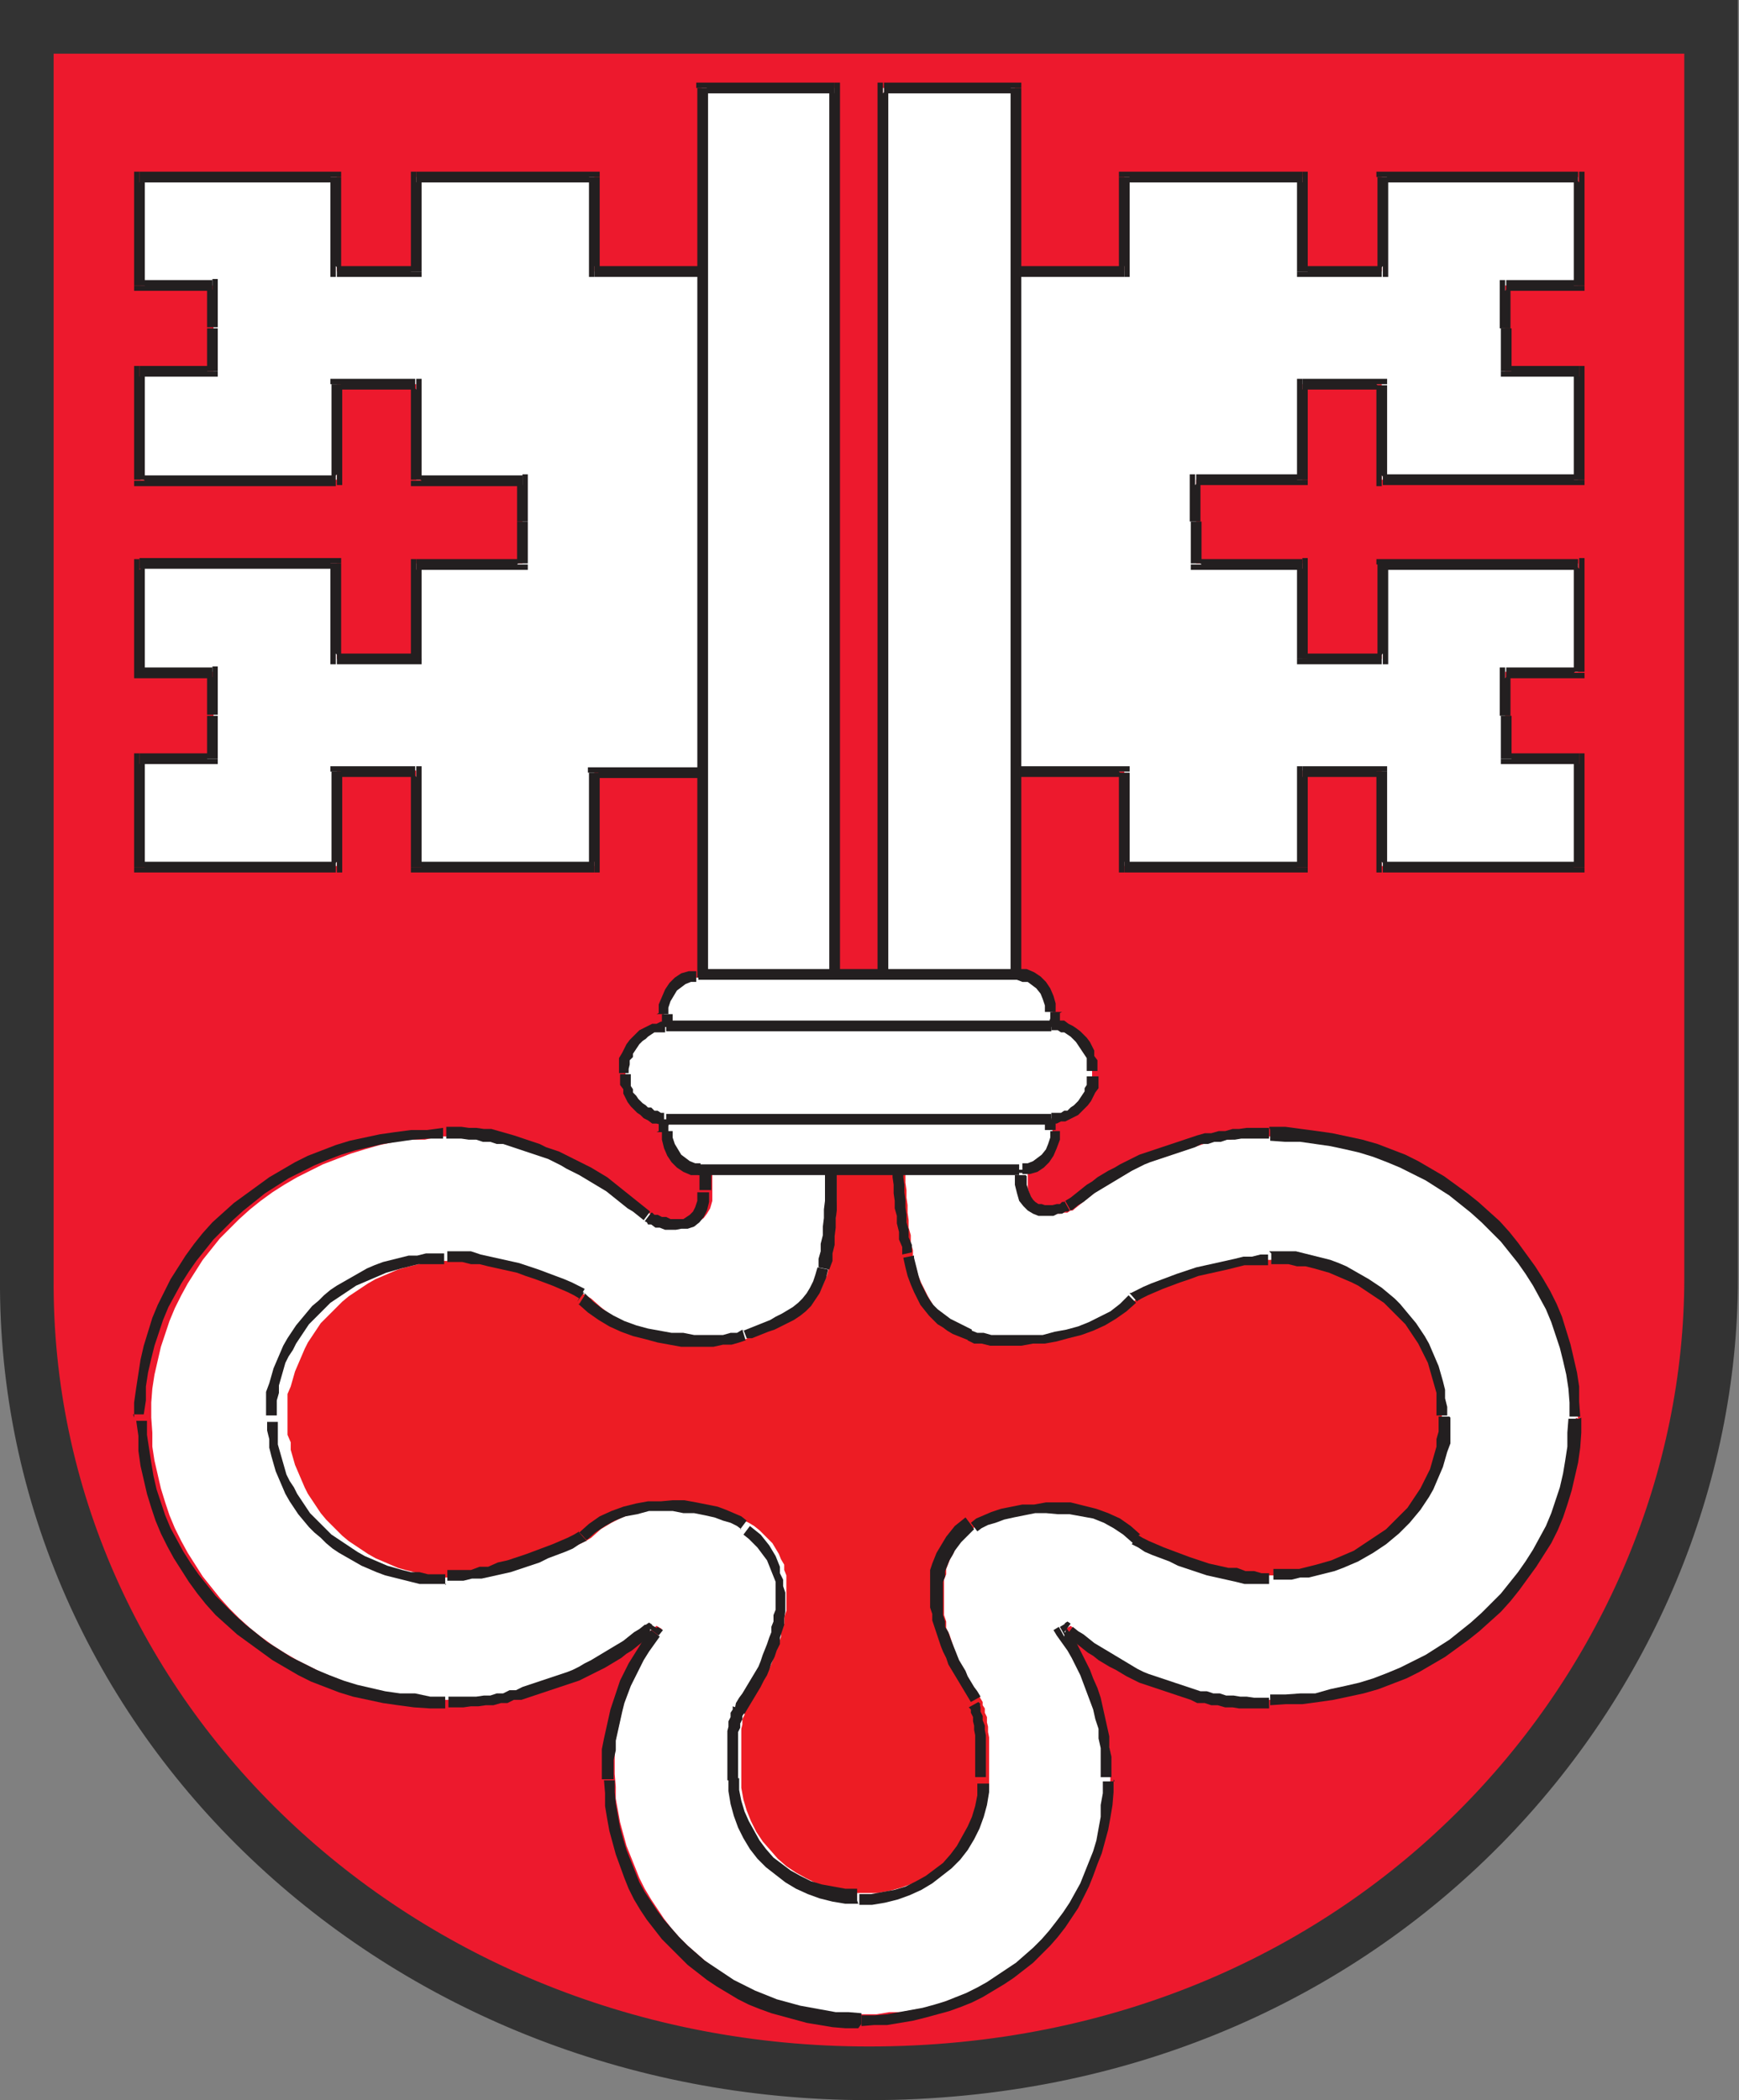 <?xml version="1.0" encoding="UTF-8"?>
<svg xmlns="http://www.w3.org/2000/svg" id="Ebene_2" viewBox="0 0 16.21 19.57">
  <rect x="0" y="0" width="16.21" height="19.57" fill="#808080" stroke="none"/>
  <g id="ebene1">
    <g id="nw">
      <path id="path30483" d="M15.93.22v12.03s-.04.38-.04.38l-.05.37-.07.36-.09.36-.1.35-.12.34-.14.34-.16.33-.17.32-.19.31-.2.3-.22.29-.23.28-.25.27-.26.26-.27.25-.28.23-.3.22-.31.21-.32.19-.33.18-.34.16-.35.15-.36.13-.36.12-.37.1-.38.08-.39.06-.39.05-.4.03h-.4s-.4,0-.4,0l-.4-.03-.39-.05-.39-.06-.38-.08-.37-.1-.36-.12-.36-.13-.35-.15-.34-.16-.33-.18-.32-.19-.31-.21-.3-.22-.28-.23-.27-.25-.26-.26-.25-.27-.23-.28-.22-.29-.2-.3-.19-.31-.17-.32-.16-.33-.14-.34-.12-.34-.11-.35-.09-.36-.07-.36-.05-.37-.03-.38v-.38S.25.24.25.24l15.68-.02h0Z" fill="#ed192d" fill-rule="evenodd" stroke-width="0"></path>
      <path id="path30485" d="M9.42,7.2V2.53h1.06v-.88h1.66v.88h.74v-.88h1.83v1.01h-.68v.4h0v.4h.68v1.01h-1.83v-.89h-.74v.89h-.99v.39h0v.39h.99v.89h.74v-.89h1.83v1.01h-.68v.4h0v.4h.68v1.01h-1.83v-.89h-.74v.89h-1.66v-.88h-1.06Z" fill="#fff" fill-rule="evenodd" stroke-width="0"></path>
      <path id="path30487" d="M10.48,7.14h.05v.05h-.1l.05.05h-1.06v-.1h1.06l.05.05-.05-.05h0Z" fill="#231f20" stroke-width="0"></path>
      <path id="path30489" d="M10.48,8.13h-.05v-.05l.05.05-.05-.05v-.88h.1v.88l-.05-.05v.1h0Z" fill="#231f20" stroke-width="0"></path>
      <path id="path30491" d="M12.19,8.08v.05h-.05l.05-.05-.05.05h-1.66v-.1h1.66l-.05.05h.1Z" fill="#231f20" stroke-width="0"></path>
      <path id="path30493" d="M12.09,7.19v-.05h.05v.1l.05-.05v.89h-.1v-.89l.05-.05-.05.05h0Z" fill="#231f20" stroke-width="0"></path>
      <path id="path30495" d="M12.88,7.14h.05v.05h-.1l.05.05h-.74v-.1h.74l.05.05-.05-.05h0Z" fill="#231f20" stroke-width="0"></path>
      <path id="path30497" d="M12.88,8.13h-.05v-.05l.05.05-.05-.05v-.89h.1v.89l-.05-.05v.1h0Z" fill="#231f20" stroke-width="0"></path>
      <path id="path30499" d="M14.77,8.08v.05h-.05l.05-.05-.05.05h-1.83v-.1h1.83l-.05.05h.1,0Z" fill="#231f20" stroke-width="0"></path>
      <path id="path30501" d="M14.72,7.02h.05v.05l-.05-.05.05.05v1.01h-.1v-1.01l.05.05v-.1h0Z" fill="#231f20" stroke-width="0"></path>
      <path id="path30503" d="M14.04,7.12h-.05v-.05h.1l-.05-.05h.68v.1h-.68l-.05-.05.05.05h0Z" fill="#231f20" stroke-width="0"></path>
      <path id="path30505" d="M14.09,6.67h0v.4h-.1v-.4h.1Z" fill="#231f20" stroke-width="0"></path>
      <path id="path30513" d="M13.98,6.27v-.05h.05v.1l.05-.05v.4h-.1v-.4l.05-.05-.05.05h0Z" fill="#231f20" stroke-width="0"></path>
      <path id="path30515" d="M14.77,6.27v.05h-.05l.05-.05-.05.05h-.68v-.1h.68l-.05.05h.1,0Z" fill="#231f20" stroke-width="0"></path>
      <path id="path30517" d="M14.72,5.2h.05v.05l-.05-.05.05.05v1.01h-.1v-1.01l.05.05v-.1h0Z" fill="#231f20" stroke-width="0"></path>
      <path id="path30519" d="M12.83,5.26v-.05h.05l-.05.05.05-.05h1.83v.1h-1.83l.05-.05h-.1Z" fill="#231f20" stroke-width="0"></path>
      <path id="path30521" d="M12.94,6.14v.05h-.05v-.1l-.05.05v-.89h.1v.89l-.05.05.05-.05h0Z" fill="#231f20" stroke-width="0"></path>
      <path id="path30523" d="M12.14,6.19h-.05v-.05h.1l-.05-.05h.74v.1h-.74l-.05-.05.05.05h0Z" fill="#231f20" stroke-width="0"></path>
      <path id="path30525" d="M12.14,5.2h.05v.05l-.05-.05.05.05v.89h-.1v-.89l.05.05v-.1h0Z" fill="#231f20" stroke-width="0"></path>
      <path id="path30527" d="M11.15,5.31h-.05v-.05h.1l-.05-.05h.99v.1h-.99l-.05-.05.05.05h0Z" fill="#231f20" stroke-width="0"></path>
      <path id="path30529" d="M11.2,4.86h0v.39h-.1v-.39h.1Z" fill="#231f20" stroke-width="0"></path>
      <path id="path30533" d="M11.09,4.47v-.05h.05v.1l.05-.05v.39h-.1v-.39l.05-.05-.05.05h0Z" fill="#231f20" stroke-width="0"></path>
      <path id="path30535" d="M12.19,4.47v.05h-.05l.05-.05-.05.05h-.99v-.1h.99l-.05.05h.1Z" fill="#231f20" stroke-width="0"></path>
      <path id="path30537" d="M12.09,3.58v-.05h.05v.1l.05-.05v.89h-.1v-.89l.05-.05-.05.05h0Z" fill="#231f20" stroke-width="0"></path>
      <path id="path30539" d="M12.88,3.53h.05v.05h-.1l.05.05h-.74v-.1h.74l.05.05-.05-.05h0Z" fill="#231f20" stroke-width="0"></path>
      <path id="path30541" d="M12.88,4.53h-.05v-.05l.05.05-.05-.05v-.89h.1v.89l-.05-.05v.1h0Z" fill="#231f20" stroke-width="0"></path>
      <path id="path30543" d="M14.77,4.47v.05h-.05l.05-.05-.05.05h-1.83v-.1h1.83l-.05.05h.1,0Z" fill="#231f20" stroke-width="0"></path>
      <path id="path30545" d="M14.72,3.41h.05v.05l-.05-.05.05.05v1.01h-.1v-1.01l.05.05v-.1h0Z" fill="#231f20" stroke-width="0"></path>
      <path id="path30547" d="M14.04,3.51h-.05v-.05h.1l-.05-.05h.68v.1h-.68l-.05-.05.05.05h0Z" fill="#231f20" stroke-width="0"></path>
      <path id="path30549" d="M14.09,3.06h0v.4h-.1v-.4h.1Z" fill="#231f20" stroke-width="0"></path>
      <path id="path30557" d="M13.98,2.66v-.05h.05v.1l.05-.05v.4h-.1v-.4l.05-.05-.05.05h0Z" fill="#231f20" stroke-width="0"></path>
      <path id="path30559" d="M14.77,2.66v.05h-.05l.05-.05-.05.05h-.68v-.1h.68l-.05.05h.1,0Z" fill="#231f20" stroke-width="0"></path>
      <path id="path30561" d="M14.72,1.6h.05v.05l-.05-.05.05.05v1.01h-.1v-1.01l.05.05v-.1h0Z" fill="#231f20" stroke-width="0"></path>
      <path id="path30563" d="M12.83,1.65v-.05h.05l-.05.05.05-.05h1.83v.1h-1.83l.05-.05h-.1Z" fill="#231f20" stroke-width="0"></path>
      <path id="path30565" d="M12.94,2.53v.05h-.05v-.1l-.05.05v-.88h.1v.88l-.05.05.05-.05h0Z" fill="#231f20" stroke-width="0"></path>
      <path id="path30567" d="M12.14,2.58h-.05v-.05h.1l-.05-.05h.74v.1h-.74l-.05-.05.05.05h0Z" fill="#231f20" stroke-width="0"></path>
      <path id="path30569" d="M12.14,1.6h.05v.05l-.05-.05.05.05v.88h-.1v-.88l.05.05v-.1h0Z" fill="#231f20" stroke-width="0"></path>
      <path id="path30571" d="M10.43,1.65v-.05h.05l-.05.05.05-.05h1.66v.1h-1.66l.05-.05h-.1Z" fill="#231f20" stroke-width="0"></path>
      <path id="path30573" d="M10.53,2.53v.05h-.05v-.1l-.05.05v-.88h.1v.88l-.05.05.05-.05h0Z" fill="#231f20" stroke-width="0"></path>
      <path id="path30575" d="M9.42,2.53v-.05h1.06v.1h-1.06v-.05h0Z" fill="#231f20" stroke-width="0"></path>
      <path id="path30577" d="M14.69,13.21h0v.14s-.02.13-.02.13l-.02.13-.02.13-.03.13-.04.13-.04.12-.05.12-.06.12-.06.11-.07.11-.07.11-.08.1-.08.1-.09.1-.09.09-.1.09-.1.08-.11.08-.11.07-.12.07-.12.06-.12.06-.13.05-.13.05-.13.04-.13.03-.14.03-.14.02h-.14s-.14.03-.14.03h-.15s-.07,0-.07,0h-.07s-.07,0-.07,0h-.07s-.07-.01-.07-.01h-.07s-.06-.02-.06-.02h-.07s-.06-.02-.06-.02h-.06s-.06-.03-.06-.03l-.06-.02-.06-.02-.06-.02-.06-.02-.06-.02-.06-.02-.06-.03-.06-.02-.06-.03-.06-.03-.05-.03-.05-.03-.05-.03-.05-.03-.05-.03-.05-.03-.05-.04-.05-.04-.05-.04-.05-.04-.05-.04-.05.03.05.07.05.07.04.08.04.08.04.08.03.08.03.08.03.08.03.09.02.09.02.09.02.09v.09s.02.09.02.09v.09s0,.1,0,.1v.12s-.01.11-.01.11l-.02.11-.02.11-.03.11-.03.11-.04.1-.04.1-.04.1-.05.1-.05.1-.06.09-.06.09-.07.09-.07.08-.08.08-.08.07-.08.07-.09.07-.09.06-.09.06-.1.05-.1.05-.1.04-.11.04-.11.04-.11.03-.11.02-.11.02h-.11s-.12.02-.12.02h-.12s-.12,0-.12,0h-.12s-.12-.02-.12-.02l-.11-.02-.11-.02-.11-.03-.11-.04-.11-.04-.1-.04-.1-.05-.1-.05-.09-.06-.09-.06-.09-.07-.08-.07-.08-.07-.08-.08-.07-.08-.07-.09-.06-.09-.06-.09-.06-.1-.05-.1-.04-.1-.04-.1-.04-.1-.03-.11-.03-.11-.02-.11-.02-.11v-.11s-.01-.12-.01-.12v-.1s0-.09,0-.09v-.09s.02-.09.02-.09l.02-.09.02-.09.02-.09.03-.09.03-.08.03-.08.04-.08.04-.08.04-.08.05-.08.05-.07.05-.07-.05-.03-.05.04-.05.04-.05.04-.05.04-.05.04-.05.03-.05.03-.05.03-.05.03-.05.03-.06.03-.05.03-.06.03-.06.02-.06.03-.06.02-.06.02-.06.02-.06.02-.06.02-.06.02-.06.02h-.06s-.06.02-.06.02h-.06s-.07.02-.07.02h-.06s-.07.01-.07.01h-.07s-.07.01-.07.01h-.07s-.07,0-.07,0h-.15s-.14-.01-.14-.01h-.14s-.14-.04-.14-.04l-.14-.03-.14-.03-.13-.04-.13-.05-.13-.05-.12-.06-.12-.06-.12-.07-.11-.07-.11-.08-.1-.08-.1-.09-.09-.09-.09-.1-.08-.1-.08-.1-.07-.11-.07-.11-.06-.11-.06-.12-.05-.12-.04-.12-.04-.13-.03-.13-.03-.13-.02-.13v-.13s-.01-.14-.01-.14h0v-.14s.01-.13.01-.13l.02-.13.03-.13.03-.13.04-.12.04-.12.05-.12.06-.12.06-.11.07-.11.07-.11.08-.1.08-.1.09-.09.09-.09.1-.09.1-.08.11-.08.11-.07.12-.07.12-.06.12-.06.13-.05.13-.05.13-.04.14-.04.14-.03.14-.02h.14s.14-.03.14-.03h.15s.07,0,.07,0h.07s.07.01.07.01h.07s.07.01.07.01h.07s.06.02.06.02h.07s.06.03.06.03l.06.02.06.02.06.02.06.02.06.02.06.02.06.02.06.03.06.03.06.03.06.03.05.03.05.03.05.03.05.03.05.04.05.04.05.04.05.04.05.04.05.04.05.04.05.04h0s.02,0,.02,0h.03s.03.02.03.02h.04s.04.03.04.03h.05s.05,0,.05,0h.1s.04-.03.04-.03l.04-.03.03-.04.03-.05.02-.07v-.09s0-.11,0-.11v-.11s0-.11,0-.11v-.1s.01-.1.01-.1v-.09s.02-.09.02-.09v-.09s.03-.08.03-.08l.02-.08.02-.07.02-.07.03-.07.03-.06.03-.06.04-.06.04-.05.04-.05.05-.04.05-.04.06-.04.06-.03.07-.03.07-.03.08-.02.08-.02h.09s.09-.03.09-.03h.1s.1-.02.1-.02h.11s.12,0,.12,0h.23s.1.01.1.01h.1s.09.02.09.02l.09.02.08.02.08.02.07.02.07.02.06.03.06.03.05.03.05.04.04.04.04.05.04.05.04.05.03.06.03.06.03.06.02.07.02.07.02.08v.08s.02.09.02.09v.09s.02.09.02.09v.1s0,.11,0,.11v.11s0,.11,0,.11v.09s.02.07.02.07l.02.06.03.04.03.03.04.02h.04s.04.02.04.02h.08s.04-.01.04-.01h.03s.03-.02.03-.02h.02s.01-.01.01-.01h0s.05-.04.05-.04l.05-.04.05-.04.05-.04.05-.03.05-.03.05-.03.05-.03.05-.03.05-.03.05-.03.06-.03.06-.03.06-.02.06-.02.06-.02.06-.02.06-.02.06-.02.06-.02.06-.02.06-.02.06-.02h.06s.07-.02.07-.02h.06s.07-.02.07-.02h.07s.07-.01.07-.01h.07s.07,0,.07,0h.21s.14.02.14.02h.14s.14.04.14.04l.14.03.13.04.13.04.13.05.13.05.12.06.12.06.12.07.11.07.11.08.1.08.1.09.09.09.09.09.08.1.08.1.07.11.07.11.06.11.06.12.05.12.04.12.04.12.03.13.02.13.02.13v.13s.02.14.02.14h0Z" fill="#fff" fill-rule="evenodd" stroke-width="0"></path>
      <path id="path30579" d="M11.83,10.5h.15s.15.02.15.02l.15.02.14.02.14.03.14.03.14.04.13.05.13.05.12.06.12.07.12.07.11.08.11.08.1.08.1.09.1.09.09.1.08.1.08.11.08.11.07.11.07.12.06.12.05.12.04.13.04.13.03.13.03.13.02.13v.14s.01.14.01.14h-.1v-.13s-.01-.13-.01-.13l-.02-.13-.03-.13-.03-.12-.04-.12-.04-.12-.05-.12-.06-.11-.06-.11-.07-.11-.07-.1-.08-.1-.08-.1-.09-.09-.09-.09-.1-.09-.1-.08-.1-.08-.11-.07-.11-.07-.12-.06-.12-.06-.12-.05-.13-.05-.13-.04-.13-.03-.14-.03-.14-.02-.14-.02h-.14s-.14-.01-.14-.01h0v-.1h0Z" fill="#231f20" stroke-width="0"></path>
      <path id="path30581" d="M9.98,11.28h0s0,0,0,0l-.05-.09h0s.05-.03.05-.03l.05-.04.05-.04.05-.04.05-.03.05-.04.05-.03.05-.03.06-.03.05-.03.06-.03.06-.03.06-.03.06-.02.06-.02.06-.02.06-.02.06-.02.06-.02.06-.02.06-.02.06-.02.07-.02h.06s.07-.02.07-.02h.06s.07-.02.07-.02h.06s.07-.01.07-.01h.07s.07,0,.07,0h.07v.1h-.13s-.07,0-.07,0h-.06s-.06.01-.06.01h-.07s-.06.02-.06.02h-.06s-.06.02-.06.02h-.06s-.06.03-.06.03l-.06.02-.06.02-.06.02-.06.02-.06.02-.06.02-.06.02-.05.02-.06.03-.06.03-.05.03-.05.03-.05.03-.05.03-.05.03-.05.03-.05.03-.05.04-.05.04-.05.03-.05.04h0s0,0,0,0h0Z" fill="#231f20" stroke-width="0"></path>
      <path id="path30583" d="M9.57,10.96h0v.08s.02.06.02.06l.02.05.02.03.02.02.03.02h.03s.03.01.03.01h.07s.04-.01.04-.01h.03s.02-.02.02-.02h.02s0-.01,0-.01h0s.05.09.05.09h0s-.02.01-.02.01h-.02s-.03.02-.03.02h-.04s-.04.02-.04.02h-.04s-.05,0-.05,0h-.05s-.05-.02-.05-.02l-.05-.03-.04-.04-.04-.05-.02-.07-.02-.08v-.09h0,.1,0Z" fill="#231f20" stroke-width="0"></path>
      <path id="path30585" d="M8.03,9.26h.23s.1.01.1.01h.1s.1.02.1.02h.09s.08.03.08.03l.08.02.07.02.07.03.07.03.06.03.06.04.05.04.05.05.04.05.04.05.04.05.03.06.03.06.03.07.02.07.02.07.02.08v.08s.02.09.02.09v.09s.02.1.02.1v.1s0,.11,0,.11v.11s0,.11,0,.11h-.1v-.22s0-.1,0-.1v-.1s-.01-.09-.01-.09v-.09s-.02-.08-.02-.08v-.08s-.03-.08-.03-.08l-.02-.07-.02-.06-.02-.06-.03-.06-.03-.05-.03-.05-.03-.05-.04-.04-.04-.04-.05-.03-.05-.03-.05-.03-.06-.03-.06-.02-.07-.02-.07-.02-.08-.02h-.08s-.09-.02-.09-.02h-.1s-.1-.02-.1-.02h-.11s-.12,0-.12,0h0v-.1h0Z" fill="#231f20" stroke-width="0"></path>
      <path id="path30587" d="M6.52,11.09h0v-.23s0-.11,0-.11v-.1s.01-.1.01-.1v-.09s.02-.09.02-.09v-.09s.03-.08.03-.08l.02-.08.02-.08.02-.07.03-.07.03-.07.03-.06.04-.06.04-.05.05-.05.05-.04.06-.04.06-.04.07-.04.07-.03.07-.03.08-.02.08-.02h.09s.09-.03.09-.03h.1s.11-.02.11-.02h.11s.12,0,.12,0v.1h-.12s-.11,0-.11,0h-.1s-.1.02-.1.02h-.09s-.08.03-.08.03l-.08.02-.07.02-.07.02-.06.03-.06.03-.05.04-.05.04-.04.04-.04.05-.04.04-.03.05-.03.06-.03.06-.03.06-.02.07-.02.07v.07s-.03.08-.03.08v.09s-.02.09-.02.09v.09s-.02.1-.02.1v.1s0,.1,0,.1v.11s0,.11,0,.11h-.11Z" fill="#231f20" stroke-width="0"></path>
      <path id="path30589" d="M6.01,11.38h0s0,0,0,0l.06-.08h-.01s0,0,0,0h.02s.02.02.02.02h.03s.04.02.04.02h.04s.04.02.04.02h.04s.04,0,.04,0h.04s.03-.02.03-.02l.03-.02.03-.03.02-.04.02-.06v-.08h.11v.09s-.02.08-.02.08l-.03.06-.04.05-.05.04-.06.02h-.06s-.05.01-.05.01h-.05s-.05,0-.05,0l-.05-.02h-.04s-.04-.03-.04-.03h-.03s-.01-.02-.01-.02h0s-.01,0-.01,0h.01s0,0,0,0Z" fill="#231f20" stroke-width="0"></path>
      <path id="path30591" d="M4.16,10.5h.14s.07.01.07.01h.07s.07.01.07.01h.07s.07.02.07.02l.07.02.07.02.06.02.06.02.06.02.06.02.06.03.06.02.06.02.06.03.06.03.06.03.06.03.06.03.05.03.05.03.05.03.05.04.05.04.05.04.05.04.05.04.05.04.05.04.05.04-.06.08-.05-.04-.05-.04-.05-.03-.05-.04-.05-.04-.05-.04-.05-.04-.05-.03-.05-.03-.05-.03-.05-.03-.05-.03-.06-.03-.06-.03-.05-.03-.06-.03-.06-.03-.06-.02-.06-.02-.06-.02-.06-.02-.06-.02-.06-.02-.06-.02h-.06s-.06-.02-.06-.02h-.07s-.06-.02-.06-.02h-.07s-.07-.01-.07-.01h-.07s-.07,0-.07,0h0v-.1h0Z" fill="#231f20" stroke-width="0"></path>
      <path id="path30593" d="M1.25,13.21h0v-.14s.02-.14.02-.14l.02-.13.02-.13.03-.13.04-.13.04-.13.05-.12.06-.12.06-.12.07-.11.07-.11.08-.11.08-.1.09-.1.1-.09.1-.09.11-.08.11-.08.11-.08.12-.07.12-.07.12-.06.13-.05.13-.05.13-.04.14-.03.14-.03.14-.02.15-.02h.15s.15-.02.15-.02v.1h-.14s-.14.01-.14.01l-.14.02-.14.02-.13.03-.13.03-.13.04-.13.05-.12.05-.12.06-.12.06-.11.07-.11.07-.1.08-.1.08-.1.09-.09.09-.09.09-.08.1-.08.1-.07.1-.07.11-.06.11-.06.11-.05.12-.04.12-.04.12-.03.12-.03.13-.02.13v.13s-.02.13-.02.13h-.1,0Z" fill="#231f20" stroke-width="0"></path>
      <path id="path30597" d="M4.16,15.92h-.15s-.15-.01-.15-.01l-.15-.02-.14-.02-.14-.03-.14-.03-.13-.04-.13-.05-.13-.05-.12-.06-.12-.07-.12-.07-.11-.08-.11-.08-.11-.08-.1-.09-.1-.09-.09-.1-.08-.1-.08-.11-.07-.11-.07-.11-.06-.11-.06-.12-.05-.12-.04-.12-.04-.13-.03-.13-.03-.13-.02-.14v-.14s-.02-.14-.02-.14h.1v.13s.02.13.02.13l.02.13.02.12.03.13.04.12.04.12.05.12.06.11.06.11.07.11.07.1.08.1.08.1.09.09.09.09.1.09.1.08.1.08.11.07.11.07.12.06.12.06.12.05.13.05.13.04.13.03.13.03.14.02h.14s.14.03.14.03h.14v.11h0Z" fill="#231f20" stroke-width="0"></path>
      <path id="path30599" d="M6.02,15.14l.03-.02.03.02-.05.09h.06s-.05.03-.05.03l-.05.04-.05.04-.05.04-.05.03-.05.04-.05.03-.05.03-.05.03-.06.03-.06.03-.06.03-.06.03-.06.02-.06.02-.06.02-.06.02-.06.02-.06.02-.06.02-.06.02-.06.02h-.07s-.06.03-.06.03h-.06s-.07.02-.07.02h-.07s-.07.01-.07.01h-.07s-.07.01-.07.01h-.07s-.07,0-.07,0v-.1h.13s.07,0,.07,0h.06s.07-.01.07-.01h.06s.06-.02.06-.02h.06s.06-.03.06-.03h.06s.06-.03.06-.03l.06-.02.06-.02.06-.02.06-.02.06-.02.06-.02.06-.02.05-.02.06-.03.05-.03.06-.03.05-.03.05-.03.05-.03.05-.03.05-.03.05-.03.05-.04.05-.04.05-.03.05-.04h.06s-.06,0-.06,0h0Z" fill="#231f20" stroke-width="0"></path>
      <path id="path30601" d="M6.13,15.16l.05.03-.04.05-.08-.06v.08s-.04-.03-.04-.03l.05-.09.05.03v.08s0-.08,0-.08h0Z" fill="#231f20" stroke-width="0"></path>
      <path id="path30603" d="M5.61,16.58h0v-.1s0-.09,0-.09v-.09s.02-.1.02-.1l.02-.09.02-.09.02-.09.03-.09.03-.09.03-.09.04-.08.04-.08.05-.08.05-.08.05-.08.06-.07.08.06-.05.07-.05.07-.05.08-.04.08-.04.08-.04.08-.03.08-.03.08-.02.08-.02.09-.02.09-.02.09v.09s-.02.09-.02.09v.09s0,.09,0,.09h-.11Z" fill="#231f20" stroke-width="0"></path>
      <path id="path30605" d="M8,18.9h-.12s-.12-.01-.12-.01l-.12-.02-.12-.02-.11-.03-.11-.03-.11-.03-.11-.04-.1-.04-.1-.05-.1-.06-.1-.06-.09-.06-.09-.07-.09-.07-.08-.08-.08-.08-.08-.08-.07-.09-.07-.09-.06-.09-.06-.1-.05-.1-.04-.1-.04-.11-.04-.11-.03-.11-.03-.11-.02-.11-.02-.12v-.12s-.01-.12-.01-.12h.1v.11s.01.11.01.11l.02.11.02.11.03.11.03.1.04.1.04.1.04.1.05.09.06.09.06.09.06.08.07.08.07.08.08.08.08.07.08.07.09.06.09.06.09.06.1.05.1.05.1.04.1.04.11.03.11.03.11.02.11.02.11.02h.12s.12.01.12.01h0v.1h0Z" fill="#231f20" stroke-width="0"></path>
      <path id="path30607" d="M10.38,16.58h0v.12s-.01.12-.01.12l-.02.12-.02.11-.03.11-.03.11-.04.1-.04.11-.04.1-.05.1-.05.1-.06.09-.06.09-.07.09-.07.08-.08.08-.08.08-.09.07-.09.07-.09.06-.1.06-.1.06-.1.05-.1.04-.11.04-.11.03-.11.03-.12.03-.12.02-.12.02h-.12s-.12.01-.12.01v-.1h.12s.12-.01.12-.01l.11-.02.11-.02.11-.02.11-.03.1-.03.1-.04.1-.04.1-.05.09-.05.09-.06.09-.06.09-.06.08-.07.08-.07.08-.08.07-.08.07-.09.06-.08.06-.09.05-.09.05-.09.04-.1.04-.1.04-.1.03-.1.02-.11.02-.11v-.11s.02-.11.02-.11v-.11h.11Z" fill="#231f20" stroke-width="0"></path>
      <path id="path30609" d="M9.85,15.24l-.03-.05.05-.03.05.09.02-.08.05.07.05.08.04.08.04.08.04.08.03.08.04.09.03.09.02.09.02.09.02.09.02.09v.1s.02.09.02.09v.09s0,.1,0,.1h-.1v-.09s0-.09,0-.09v-.09s-.02-.09-.02-.09v-.09s-.03-.09-.03-.09l-.02-.09-.03-.08-.03-.08-.03-.08-.03-.08-.04-.08-.04-.08-.04-.07-.05-.07-.05-.07v-.08s0,.08,0,.08h0Z" fill="#231f20" stroke-width="0"></path>
      <path id="path30611" d="M9.92,15.13l.03-.02.03.02-.06.08h.06s-.05.04-.05.04l-.05-.09.05-.03h.06s-.06,0-.06,0h0Z" fill="#231f20" stroke-width="0"></path>
      <path id="path30613" d="M11.83,15.92h-.14s-.07,0-.07,0h-.07s-.06-.01-.06-.01h-.07s-.07-.02-.07-.02h-.06s-.06-.02-.06-.02h-.07s-.06-.03-.06-.03l-.06-.02-.06-.02-.06-.02-.06-.02-.06-.02-.06-.02-.06-.02-.06-.02-.06-.03-.06-.03-.05-.03-.05-.03-.06-.03-.05-.03-.05-.03-.05-.04-.05-.03-.05-.04-.05-.04-.05-.04-.05-.04.06-.08.05.04.05.03.05.04.05.04.05.03.05.03.05.03.05.03.05.03.05.03.05.03.05.03.06.03.05.02.06.02.06.02.06.02.06.02.06.02.06.02.06.02.06.02h.06s.06.02.06.02h.06s.06.02.06.02h.07s.06.01.06.01h.06s.07.01.07.01h.07s.07,0,.07,0h0v.1h0Z" fill="#231f20" stroke-width="0"></path>
      <path id="path30615" d="M14.74,13.21h0v.14s-.01.14-.01.14l-.02.14-.03.13-.03.13-.04.13-.04.12-.05.12-.06.12-.07.11-.07.11-.08.11-.08.11-.08.1-.09.1-.1.09-.1.09-.1.08-.11.08-.11.08-.12.07-.12.07-.12.06-.13.05-.13.05-.14.04-.14.03-.14.03-.14.02-.15.02h-.15s-.15.01-.15.01v-.1h.14s.14-.01.14-.01h.14s.14-.04.14-.04l.14-.03.13-.03.13-.04.13-.05.12-.05.12-.06.12-.06.11-.07.11-.07.1-.08.1-.08.1-.09.09-.09.09-.09.08-.1.08-.1.07-.1.07-.11.06-.11.06-.11.05-.12.04-.12.04-.12.03-.13.02-.12.02-.13v-.13s.01-.13.01-.13h.1,0Z" fill="#231f20" stroke-width="0"></path>
      <path id="path30619" d="M8.23,9.89h1.23V.82h-1.23v9.07h0Z" fill="#fff" fill-rule="evenodd" stroke-width="0"></path>
      <path id="path30621" d="M8.18.82v-.05h.05v.1l.05-.05v9.07h-.1V.82l.05-.05-.05.05h0Z" fill="#231f20" stroke-width="0"></path>
      <path id="path30623" d="M9.47.77h.05v.05h-.1l.05.05h-1.23v-.1h1.23l.05.05-.05-.05h0Z" fill="#231f20" stroke-width="0"></path>
      <path id="path30625" d="M9.52,9.89v.05h-.05v-.1l-.05.05V.82h.1v9.07l-.05.05.05-.05h0Z" fill="#231f20" stroke-width="0"></path>
      <path id="path30627" d="M8.23,9.94h-.05v-.05h.1l-.05-.05h1.23v.1h-1.23l-.05-.05.05.05h0Z" fill="#231f20" stroke-width="0"></path>
      <path id="path30629" d="M13.46,13.21v.08s0,.07,0,.07v.07s-.03.07-.03.07l-.02.07-.02.07-.02.07-.03.07-.03.07-.03.06-.04.06-.04.06-.04.06-.05.06-.05.05-.05.05-.06.05-.06.05-.06.04-.06.04-.07.04-.07.04-.07.03-.07.03-.07.03-.07.02-.08.02-.08.02h-.08s-.08.02-.08.02h-.08s-.08,0-.08,0h-.07s-.07,0-.07,0h-.08s-.08-.03-.08-.03l-.09-.02-.09-.02-.09-.02-.09-.03-.09-.03-.09-.03-.08-.03-.08-.03-.07-.03-.07-.03-.06-.03-.05-.03h0l-.09-.08-.1-.06-.1-.05-.11-.04-.11-.03-.11-.02h-.11s-.11-.01-.11-.01h-.11s-.11.02-.11.02l-.1.02-.09.02-.08.03-.07.03-.06.03-.05.03-.05.04-.04.04-.04.04-.04.04-.03.05-.02.05-.03.05-.02.05-.02.05v.05s-.02.05-.02.05v.05s0,.05,0,.05v.11s0,.06,0,.06v.06s.02.06.02.06v.06s.03.06.03.06l.02.06.02.06.02.05.02.06.02.05.03.05.03.05.03.05.03.05.03.05.03.05.03.05h0v.03s.02.03.02.03v.04s.02.04.02.04v.05s.01.04.01.04v.05s.01.05.01.05v.05s0,.05,0,.05v.05s0,.04,0,.04v.09s0,.04,0,.04v.15s-.03.11-.03.11l-.03.1-.04.1-.05.1-.06.09-.07.08-.07.08-.08.07-.09.06-.09.05-.1.05-.11.04-.11.03-.11.02h-.12s-.12,0-.12,0l-.11-.02-.11-.03-.11-.04-.1-.05-.09-.05-.09-.06-.08-.07-.07-.08-.07-.08-.06-.09-.05-.1-.04-.1-.03-.1-.02-.11v-.11s0-.03,0-.03v-.12s0-.04,0-.04v-.05s0-.05,0-.05v-.05s0-.05,0-.05v-.05s.01-.04.01-.04v-.05s.02-.04.02-.04v-.04s.02-.03.02-.03v-.03h.01l.03-.05.03-.05.03-.05.03-.05.03-.05.03-.05.03-.05.02-.05.02-.06.02-.05.02-.06.02-.06v-.06s.03-.06.03-.06v-.06s.02-.06.02-.06v-.06s0-.06,0-.06v-.11s0-.05,0-.05v-.05s-.02-.05-.02-.05v-.05s-.03-.05-.03-.05l-.02-.05-.03-.05-.03-.05-.04-.04-.04-.04-.04-.04-.05-.04-.05-.03-.06-.03-.07-.03-.08-.03-.09-.02-.1-.02h-.11s-.11-.02-.11-.02h-.23s-.11.03-.11.03l-.11.03-.11.04-.1.05-.1.06-.09.08h0l-.05.03-.06.03-.07.03-.07.03-.08.03-.08.03-.09.03-.09.03-.09.03-.09.02-.09.02-.09.02-.08.02h-.08s-.07.02-.07.02h-.07s-.08,0-.08,0h-.08s-.08-.02-.08-.02h-.08s-.08-.03-.08-.03l-.08-.02-.07-.02-.07-.03-.07-.03-.07-.03-.07-.04-.06-.04-.06-.04-.06-.04-.06-.05-.05-.05-.05-.05-.05-.05-.05-.06-.04-.06-.04-.06-.04-.06-.03-.06-.03-.07-.03-.07-.03-.07-.02-.07-.02-.07v-.07s-.03-.07-.03-.07v-.07s0-.08,0-.08v-.08s0-.07,0-.07v-.08s.03-.07.03-.07l.02-.07.02-.07.03-.07.03-.07.03-.07.03-.06.04-.06.04-.06.04-.06.05-.05.05-.05.05-.05.05-.05.06-.05.06-.04.06-.04.06-.04.07-.04.07-.03.07-.03.07-.03.07-.02.08-.02.08-.02h.08s.08-.02.08-.02h.08s.08,0,.08,0h.07s.07,0,.07,0h.08s.08.03.08.03l.09.02.09.02.09.02.09.02.09.03.09.03.08.03.08.03.07.03.07.03.06.03.05.03h0l.09.08.09.07.1.06.1.05.11.04.11.03.11.03.11.02h.11s.1.02.1.02h.1s.09,0,.09,0h.08s.08-.02.08-.02h.06s.05-.03.05-.03l.05-.02.05-.02.05-.02.05-.02.06-.02.05-.03.06-.03.05-.03.05-.04.05-.04.05-.05.04-.05.04-.06.03-.07.03-.07.02-.08v-.07s.03-.07.03-.07v-.08s.02-.08.02-.08v-.08s.01-.08.01-.08v-.08s.01-.08.01-.08v-.07s0-.08,0-.08v-.07s0-.07,0-.07v-.07s0-.07,0-.07v-.07s0-.06,0-.06v-.06s.01-.06.01-.06v-.06s.02-.05.02-.05v-.05s.02-.05.02-.05v-.04s.03-.04.03-.04v-.04s.04-.03.04-.03l.02-.03.03-.02.03-.02h.03s.03-.02.03-.02h.04s.04,0,.04,0h.03s.03.02.03.02l.03.02.03.02.02.03.02.03.02.03.02.04v.04s.03.05.03.05v.05s.02.05.02.05v.06s.02.06.02.06v.06s.01.06.01.06v.07s.01.07.01.07v.07s.01.07.01.07v.07s.01.07.01.07v.07s.01.07.01.07v.07s.01.07.01.07v.07s.02.07.02.07v.07s.02.07.02.07v.07s.03.09.03.09l.02.08.03.07.03.06.03.06.03.05.03.05.04.04.04.04.04.04.04.03.04.03.04.02.04.02.05.02.05.02.05.02h.07s.08.02.08.02h.08s.09,0,.09,0h.1s.1,0,.1,0h.11s.11-.03.11-.03l.11-.02.11-.03.11-.04.11-.05.1-.06.09-.07.09-.08h0l.05-.03.06-.03.07-.03.07-.03.08-.03.08-.03.09-.03.09-.03.09-.02.09-.02.09-.02.09-.02.08-.02h.08s.07-.02.07-.02h.07s.08,0,.08,0h.08s.08.02.08.02h.08s.08.03.08.03l.08.02.07.02.07.03.07.03.07.03.07.04.07.04.06.04.06.04.06.05.06.05.05.05.05.05.05.05.04.06.04.06.04.06.03.06.03.07.03.07.02.07.02.07.02.07v.07s.03.08.03.08v.07s0,.08,0,.08h0Z" fill="#ed1c24" fill-rule="evenodd" stroke-width="0"></path>
      <path id="path30631" d="M11.83,11.66h.09s.08,0,.08,0h.08s.08.02.08.02l.08.02.08.02.08.02.08.03.07.03.07.04.07.04.07.04.06.04.06.04.06.05.06.05.05.05.05.06.05.06.05.06.04.06.04.06.04.07.03.07.03.07.03.07.02.07.02.07.02.08v.08s.02.08.02.08v.08s-.1,0-.1,0v-.07s0-.07,0-.07v-.07s-.02-.07-.02-.07l-.02-.07-.02-.07-.02-.07-.03-.06-.03-.06-.03-.06-.04-.06-.04-.06-.04-.06-.05-.05-.05-.05-.05-.05-.05-.05-.06-.04-.06-.04-.06-.04-.06-.04-.06-.03-.07-.03-.07-.03-.07-.03-.07-.02-.07-.02-.08-.02h-.08s-.08-.02-.08-.02h-.08s-.08,0-.08,0h0v-.1h0Z" fill="#231f20" stroke-width="0"></path>
      <path id="path30633" d="M10.54,12.05h0s0,0,0,0h-.01s.01,0,.01,0l.06-.03.06-.03.07-.03.08-.03.08-.03.08-.03.09-.03.09-.03.09-.02.09-.02.09-.02.09-.02.08-.02h.08s.08-.02.08-.02h.07s0,.1,0,.1h-.07s-.07,0-.07,0h-.08s-.08.02-.08.02l-.08.02-.09.02-.09.02-.09.02-.08.03-.09.03-.08.03-.08.03-.07.03-.07.03-.06.03-.05.03h.01s-.07-.08-.07-.08h0Z" fill="#231f20" stroke-width="0"></path>
      <path id="path30635" d="M10.54,12.05h0s0,0,0,0h-.01s.04.04.04.04h0l.04.04-.07-.07h0Z" fill="#231f20" stroke-width="0"></path>
      <path id="path30637" d="M9.06,12.4h0l.05.02h.06s.07.02.07.02h.08s.09,0,.09,0h.1s.1,0,.1,0h.11s.11-.03.11-.03l.11-.02.11-.03.1-.04.1-.05.1-.05.09-.07.08-.08.07.07-.09.08-.1.07-.1.06-.11.05-.11.04-.12.03-.11.03-.11.02h-.11s-.11.02-.11.02h-.1s-.1,0-.1,0h-.09s-.08-.02-.08-.02h-.07s-.06-.03-.06-.03h0l.03-.1h0Z" fill="#231f20" stroke-width="0"></path>
      <path id="path30639" d="M8.52,11.72h0l.02.08.02.08.02.07.03.06.03.06.03.05.03.04.04.04.04.03.04.03.04.03.04.02.04.02.04.02.04.02.04.02-.03.1-.05-.02-.05-.02-.05-.02-.05-.03-.04-.03-.05-.03-.04-.04-.04-.04-.04-.05-.04-.05-.03-.06-.03-.06-.03-.07-.03-.08-.02-.08-.02-.09h0l.1-.02h0Z" fill="#231f20" stroke-width="0"></path>
      <path id="path30641" d="M8.05,9.96h.04s.04.01.04.01l.04.02.03.02.03.03.03.03.02.04.02.04.02.04v.04s.03.05.03.05v.05s.02.05.02.05v.06s.02.06.02.06v.06s.01.06.01.06v.07s.01.07.01.07v.07s.01.07.01.07v.07s.01.07.01.07v.07s.01.07.01.07v.07s.01.07.01.07v.07s.02.07.02.07v.07s.03.07.03.07v.07s-.09.02-.09.02v-.07s-.03-.07-.03-.07v-.07s-.02-.08-.02-.08v-.07s-.02-.07-.02-.07v-.07s-.01-.07-.01-.07v-.08s-.01-.07-.01-.07v-.07s-.01-.07-.01-.07v-.07s-.01-.07-.01-.07v-.06s-.01-.06-.01-.06v-.06s-.02-.06-.02-.06v-.05s-.02-.05-.02-.05v-.05s-.02-.04-.02-.04v-.04s-.03-.04-.03-.04l-.02-.03-.02-.03-.02-.02h-.02s-.02-.03-.02-.03h-.02s-.02-.02-.02-.02h-.03v-.11h0Z" fill="#231f20" stroke-width="0"></path>
      <path id="path30643" d="M7.63,11.8h0v-.07s.02-.07.02-.07v-.07s.02-.08.02-.08v-.08s.01-.08.01-.08v-.08s.01-.08.01-.08v-.07s0-.08,0-.08v-.07s0-.07,0-.07v-.07s0-.07,0-.07v-.07s0-.07,0-.07v-.06s.01-.06.01-.06v-.06s.02-.05.02-.05v-.05s.02-.05.02-.05v-.05s.03-.04.03-.04l.02-.04.03-.04.03-.03.03-.03.04-.02.04-.02h.04s.05-.01.05-.01v.1h-.03s-.03,0-.03,0h-.02s-.02.02-.02.02l-.02.02-.02.02v.03s-.03.03-.03.03v.04s-.03.04-.03.04v.05s-.02.05-.02.05v.05s-.02.06-.02.06v.06s-.01.06-.01.06v.06s0,.07,0,.07v.07s0,.07,0,.07v.07s0,.07,0,.07v.08s0,.07,0,.07v.08s-.01.08-.01.08v.08s-.01.08-.01.08v.08s-.02.08-.02.08v.07s-.03.08-.03.08h0l-.1-.02h0Z" fill="#231f20" stroke-width="0"></path>
      <path id="path30645" d="M6.93,12.4h0l.05-.02.05-.02.05-.02.05-.02.05-.02.05-.03.06-.03.05-.03.05-.03.05-.04.04-.04.04-.05.03-.05.03-.06.02-.06.02-.07.1.02-.02.08-.03.07-.03.07-.04.06-.04.06-.05.05-.05.04-.06.04-.06.03-.06.03-.06.03-.06.02-.05.02-.05.02-.05.02h-.05s-.03-.08-.03-.08h0Z" fill="#231f20" stroke-width="0"></path>
      <path id="path30647" d="M5.45,12.05h0s0,0,0,0h-.01s.01,0,.01,0l.08.08.09.07.1.06.1.05.11.04.11.03.11.02.11.02h.11s.1.02.1.02h.1s.09,0,.09,0h.08s.07-.02.07-.02h.06s.05-.03.05-.03l.03.1-.06.02-.07.02h-.08s-.09.02-.09.02h-.09s-.1,0-.1,0h-.11s-.11-.02-.11-.02l-.11-.02-.11-.03-.12-.03-.11-.04-.11-.05-.1-.06-.1-.07-.09-.08h.01s.05-.08.05-.08h0Z" fill="#231f20" stroke-width="0"></path>
      <path id="path30649" d="M5.45,12.05h0s0,0,0,0h-.01s-.03.04-.03.04h0l-.03.04.05-.09h0Z" fill="#231f20" stroke-width="0"></path>
      <path id="path30651" d="M4.16,11.66h.07s.08,0,.08,0h.08s.09.03.09.03l.09.02.09.02.09.02.09.02.09.03.09.03.08.03.08.03.08.03.07.03.06.03.06.03-.05.09-.05-.03-.06-.03-.07-.03-.07-.03-.08-.03-.08-.03-.09-.03-.08-.03-.09-.02-.09-.02-.09-.02-.08-.02h-.08s-.08-.02-.08-.02h-.07s-.07,0-.07,0h0v-.1h0Z" fill="#231f20" stroke-width="0"></path>
      <path id="path30653" d="M2.48,13.21h0v-.08s0-.08,0-.08v-.08s.03-.08.03-.08l.02-.07.02-.07.03-.07.03-.07.03-.07.04-.07.04-.06.04-.06.05-.06.05-.06.05-.06.06-.05.05-.05.06-.05.06-.04.07-.04.07-.04.07-.04.07-.04.07-.03.08-.03.08-.02.08-.02.08-.02h.08s.08-.02.08-.02h.08s.09,0,.09,0v.1h-.08s-.08,0-.08,0h-.08s-.08.02-.08.02l-.08.02-.07.02-.07.02-.07.03-.07.03-.07.03-.07.03-.06.04-.06.04-.06.04-.06.04-.05.05-.05.05-.05.05-.05.05-.04.06-.04.06-.04.06-.03.06-.04.06-.03.06-.02.07-.02.07-.02.07v.07s-.02.07-.02.07v.07s0,.07,0,.07h-.1Z" fill="#231f20" stroke-width="0"></path>
      <path id="path30655" d="M4.16,14.76h-.09s-.08,0-.08,0h-.08s-.08-.02-.08-.02l-.08-.02-.08-.02-.08-.02-.08-.03-.07-.03-.07-.03-.07-.04-.07-.04-.07-.04-.06-.04-.06-.05-.05-.05-.06-.05-.05-.05-.05-.06-.05-.06-.04-.06-.04-.06-.04-.07-.03-.07-.03-.07-.03-.07-.02-.07-.02-.07-.02-.08v-.08s-.02-.08-.02-.08v-.08s.1,0,.1,0v.07s0,.07,0,.07v.07s.02.07.02.07l.02.07.02.07.02.07.03.06.04.06.03.06.04.06.04.06.04.06.05.05.05.05.05.05.05.05.06.04.06.04.06.04.06.04.07.04.07.03.07.03.07.03.07.02.07.02.08.02h.08s.08.02.08.02h.08s.08,0,.08,0h0v.1h0Z" fill="#231f20" stroke-width="0"></path>
      <path id="path30657" d="M5.46,14.36h0s0,0,0,0h.01s-.01,0-.01,0l-.06.03-.06.04-.07.03-.08.03-.08.03-.08.04-.09.03-.09.03-.09.03-.09.02-.09.02-.09.02h-.09s-.08.02-.08.02h-.08s-.07,0-.07,0v-.1h.07s.07,0,.07,0h.08s.08-.03.08-.03h.08s.09-.04.09-.04l.09-.02.09-.03.09-.03.08-.03.08-.03.08-.03.07-.03.07-.03.06-.03.05-.03h-.01s.07.08.07.08h0Z" fill="#231f20" stroke-width="0"></path>
      <path id="path30659" d="M5.46,14.36h0s0,0,0,0h.01s-.04-.05-.04-.05h0l-.04-.04.07.07h0Z" fill="#231f20" stroke-width="0"></path>
      <path id="path30661" d="M6.91,14.25h0s-.04-.03-.04-.03l-.06-.03-.07-.02-.08-.03-.09-.02-.1-.02h-.1s-.1-.02-.1-.02h-.22s-.11.03-.11.03l-.11.02-.1.04-.09.05-.09.06-.08.07-.07-.07.09-.08.1-.07.11-.05.11-.04.12-.03.11-.02h.12s.11-.01.11-.01h.11s.11.02.11.02l.1.02.1.02.08.03.07.03.07.03.05.04h0s-.06.08-.06.08h0Z" fill="#231f20" stroke-width="0"></path>
      <path id="path30663" d="M6.86,15.87h0s.03-.05.03-.05l.03-.04.03-.05.03-.05.03-.05.03-.05.03-.05.02-.05.02-.06.02-.05.02-.05.02-.06.02-.05v-.05s.02-.05.02-.05v-.06s.02-.05.02-.05v-.05s0-.06,0-.06v-.05s0-.05,0-.05v-.05s-.02-.05-.02-.05l-.02-.05-.02-.05-.02-.05-.03-.04-.03-.04-.03-.04-.04-.04-.04-.04-.05-.04.06-.08.05.04.05.04.04.05.04.05.03.05.03.05.02.05.02.05v.06s.03.06.03.06v.06s.02.06.02.06v.06s0,.06,0,.06v.06s-.01.06-.01.06v.06s-.02.06-.02.06l-.02.06v.06s-.03.06-.03.06l-.02.06-.03.06-.02.06-.02.05-.03.05-.03.06-.03.05-.03.05-.03.05-.03.05-.03.05h0s-.09-.05-.09-.05h0Z" fill="#231f20" stroke-width="0"></path>
      <path id="path30665" d="M6.86,15.87l.05.02h0l.05.02-.09-.04h0Z" fill="#231f20" stroke-width="0"></path>
      <path id="path30667" d="M6.78,16.58h0v-.16s0-.04,0-.04v-.05s0-.05,0-.05v-.05s0-.05,0-.05v-.05s.01-.04.01-.04v-.05s.02-.04.02-.04v-.04s.02-.03.02-.03v-.03s.11.04.11.04v.02s-.02.03-.02.03v.03s-.02.04-.02.04v.04s-.02.04-.02.04v.05s0,.05,0,.05v.05s0,.05,0,.05v.05s0,.05,0,.05v.04s0,.04,0,.04v.07h-.1,0Z" fill="#231f20" stroke-width="0"></path>
      <path id="path30669" d="M8,17.74h-.12s-.12-.02-.12-.02l-.12-.03-.11-.04-.11-.05-.1-.06-.09-.07-.09-.07-.08-.08-.07-.09-.06-.1-.05-.1-.04-.11-.03-.11-.02-.12v-.12s.1,0,.1,0v.11s.02.1.02.1l.03.1.04.09.05.09.05.09.06.08.07.08.08.06.08.06.09.05.1.05.1.03.11.02.11.02h.11v.11h0Z" fill="#231f20" stroke-width="0"></path>
      <path id="path30671" d="M9.22,16.58h0v.12s-.02.12-.02.12l-.03.11-.04.11-.05.1-.06.1-.07.09-.08.08-.09.07-.09.07-.1.06-.11.05-.11.04-.12.03-.12.02h-.12s0-.1,0-.1h.11s.11-.02.11-.02l.11-.02.1-.03.1-.05.09-.05.08-.06.08-.06.07-.08.06-.08.05-.09.05-.09.04-.09.03-.1.02-.1v-.11h.11Z" fill="#231f20" stroke-width="0"></path>
      <path id="path30673" d="M9.13,15.87h0s.01.04.01.04v.04s.02.04.02.04v.04s.02.05.02.05v.04s.01.05.01.05v.05s0,.05,0,.05v.05s0,.05,0,.05v.04s0,.04,0,.04v.04s0,.04,0,.04v.03h-.1v-.11s0-.04,0-.04v-.04s0-.05,0-.05v-.05s0-.05,0-.05v-.05s-.01-.05-.01-.05v-.04s-.01-.04-.01-.04v-.04s-.02-.04-.02-.04v-.03s-.02-.02-.02-.02h0s.09-.05.09-.05h0Z" fill="#231f20" stroke-width="0"></path>
      <path id="path30675" d="M9.13,15.87l-.04.03h0l-.04.03.09-.05h0Z" fill="#231f20" stroke-width="0"></path>
      <path id="path30677" d="M9.08,14.25h0l-.04.04-.04.04-.04.04-.03.04-.03.04-.02.04-.03.05-.02.05-.02.05v.05s-.02.05-.02.05v.05s0,.05,0,.05v.11s0,.05,0,.05v.05s.02.06.02.06v.05s.03.05.03.05l.02.06.02.05.02.05.02.05.02.05.03.05.03.05.02.05.03.05.03.05.03.04.03.05-.09.05-.03-.05-.03-.05-.03-.05-.03-.05-.03-.05-.03-.05-.03-.05-.02-.06-.03-.06-.02-.05-.02-.06-.02-.06-.02-.06-.02-.06v-.06s-.02-.06-.02-.06v-.06s0-.06,0-.06v-.11s0-.06,0-.06v-.06s.02-.06.02-.06l.02-.05.02-.05.03-.05.03-.05.03-.05.04-.05.04-.05.05-.04.05-.04h0l.06.08h0Z" fill="#231f20" stroke-width="0"></path>
      <path id="path30679" d="M10.55,14.37h0s0,0,0,0h.01s-.01,0-.01,0l-.08-.07-.09-.06-.09-.05-.1-.04-.11-.02-.11-.02h-.11s-.11-.01-.11-.01h-.1s-.1.02-.1.02l-.1.02-.09.02-.08.03-.07.02-.06.03-.04.03-.06-.08.05-.04.07-.03.07-.03.09-.03.1-.02.1-.02h.11s.11-.02.11-.02h.23s.12.03.12.03l.12.03.11.04.11.05.1.07.09.08h-.01s-.05.08-.05.08h0Z" fill="#231f20" stroke-width="0"></path>
      <path id="path30681" d="M10.55,14.37h0s0,0,0,0h.01s.03-.04.03-.04h0l.03-.04-.05.09h0Z" fill="#231f20" stroke-width="0"></path>
      <path id="path30683" d="M11.83,14.76h-.07s-.08,0-.08,0h-.08s-.08-.02-.08-.02l-.09-.02-.09-.02-.09-.02-.09-.03-.09-.03-.09-.03-.08-.04-.08-.03-.08-.03-.07-.03-.06-.04-.06-.03.05-.09.05.03.06.03.07.03.07.03.08.03.08.03.08.03.09.03.09.03.09.02.09.02h.08s.08.03.08.03h.08s.07.02.07.02h.07v.11h0Z" fill="#231f20" stroke-width="0"></path>
      <path id="path30685" d="M13.52,13.21h0v.08s0,.08,0,.08v.08s-.03.08-.03.08l-.02.07-.02.07-.03.07-.03.07-.03.07-.04.07-.04.06-.04.06-.05.06-.05.06-.05.05-.05.05-.06.05-.06.05-.06.04-.06.04-.07.04-.07.04-.07.03-.07.03-.08.03-.08.02-.08.02-.08.02h-.08s-.08.02-.08.02h-.08s-.09,0-.09,0v-.1h.08s.08,0,.08,0h.08s.08-.02.08-.02l.08-.02.07-.02.07-.02.07-.03.07-.03.07-.03.06-.04.06-.04.06-.04.06-.04.06-.04.05-.05.05-.05.05-.05.05-.05.04-.06.04-.06.04-.06.03-.06.03-.06.03-.06.02-.07.02-.07.02-.07v-.07s.02-.07.02-.07v-.07s0-.07,0-.07h.1,0Z" fill="#231f20" stroke-width="0"></path>
      <path id="path30687" d="M.2.24v-.05h.05l-.05.05.05-.05h15.68s0,.09,0,.09H.25s.05-.04.05-.04h-.1Z" fill="#231f20" stroke-width="0"></path>
      <path id="path30689" d="M.2,11.87H.2V.24s.1,0,.1,0v11.63h0-.11Z" fill="#231f20" stroke-width="0"></path>
      <path id="path30691" d="M8.09,19.33h-.41s-.4-.04-.4-.04l-.39-.05-.39-.06-.38-.08-.38-.1-.37-.12-.36-.13-.35-.15-.34-.16-.33-.18-.32-.19-.31-.21-.3-.22-.29-.23-.27-.25-.26-.26-.25-.27-.23-.28-.22-.29-.21-.3-.19-.31-.17-.32-.16-.33-.14-.34-.12-.35-.11-.36-.09-.36-.07-.37-.05-.37-.03-.38v-.38s.09,0,.09,0v.38s.04.37.04.37l.05.37.07.36.08.36.11.35.12.34.14.33.16.33.17.32.19.31.2.3.22.29.23.28.24.27.26.26.27.24.28.23.29.22.31.2.31.19.33.18.34.16.34.15.35.13.36.12.37.1.38.08.38.06.39.05.4.03h.4v.11h0Z" fill="#231f20" stroke-width="0"></path>
      <path id="path30693" d="M15.98,11.87h0v.38s-.04.38-.04.38l-.05.37-.07.37-.09.36-.1.36-.12.35-.14.34-.16.33-.18.32-.19.31-.2.3-.22.29-.23.28-.25.27-.26.26-.27.25-.29.23-.3.22-.31.21-.32.19-.33.18-.34.16-.35.15-.36.13-.37.12-.38.1-.38.08-.39.06-.39.05-.4.03h-.41s0-.09,0-.09h.4s.4-.04.4-.04l.39-.05.38-.06.38-.08.37-.1.36-.12.35-.13.34-.15.34-.16.33-.18.32-.19.3-.2.29-.22.28-.23.27-.24.26-.26.24-.27.23-.28.22-.29.2-.3.19-.31.17-.32.16-.33.14-.33.12-.34.1-.35.08-.36.07-.36.05-.37.03-.37v-.38h.11,0Z" fill="#231f20" stroke-width="0"></path>
      <path id="path30695" d="M15.93.17h.05v.05l-.05-.05.05.05v11.65h-.1V.22l.05.05v-.1h0Z" fill="#231f20" stroke-width="0"></path>
      <path id="path30697" d="M6.6,7.2V2.53h-1.06v-.88h-1.66v.88h-.74v-.88h-1.83v1.01h.68v.4h0v.4h-.68v1.01h1.83v-.89h.74v.89h.99v.39h0v.39h-.99v.89h-.74v-.89h-1.83v1.01h.68v.4h0v.4h-.68v1.01h1.83v-.89h.74v.89h1.66v-.88h1.06Z" fill="#fff" fill-rule="evenodd" stroke-width="0"></path>
      <path id="path30699" d="M5.48,7.2v-.05h.05l-.05.05.05-.05h1.06v.1h-1.06l.05-.05h-.1Z" fill="#231f20" stroke-width="0"></path>
      <path id="path30701" d="M5.59,8.08v.05h-.05v-.1l-.05.05v-.88h.1v.88l-.05.05.05-.05h0Z" fill="#231f20" stroke-width="0"></path>
      <path id="path30703" d="M3.88,8.13h-.05v-.05h.1l-.05-.05h1.66v.1h-1.66l-.05-.05.05.05h0Z" fill="#231f20" stroke-width="0"></path>
      <path id="path30705" d="M3.88,7.14h.05v.05l-.05-.05.05.05v.89h-.1v-.89l.05.05v-.1h0Z" fill="#231f20" stroke-width="0"></path>
      <path id="path30707" d="M3.08,7.19v-.05h.05l-.05.05.05-.05h.74v.1h-.74l.05-.05h-.1,0Z" fill="#231f20" stroke-width="0"></path>
      <path id="path30709" d="M3.19,8.08v.05h-.05v-.1l-.05.05v-.89h.1v.89l-.05.05.05-.05h0Z" fill="#231f20" stroke-width="0"></path>
      <path id="path30711" d="M1.3,8.13h-.05v-.05h.1l-.05-.05h1.83v.1h-1.83l-.05-.05.05.05h0Z" fill="#231f20" stroke-width="0"></path>
      <path id="path30713" d="M1.25,7.07v-.05h.05v.1l.05-.05v1.01h-.1v-1.01l.05-.05-.05.05h0Z" fill="#231f20" stroke-width="0"></path>
      <path id="path30715" d="M2.03,7.07v.05h-.05l.05-.05-.05.05h-.68v-.1h.68l-.05.05h.1Z" fill="#231f20" stroke-width="0"></path>
      <path id="path30717" d="M2.03,6.67h0v.4h-.1v-.4h.1Z" fill="#231f20" stroke-width="0"></path>
      <path id="path30725" d="M1.98,6.21h.05v.05l-.05-.05.05.05v.4h-.1v-.4l.05.05v-.1h0Z" fill="#231f20" stroke-width="0"></path>
      <path id="path30727" d="M1.3,6.32h-.05v-.05h.1l-.05-.05h.68v.1h-.68l-.05-.05.05.05h0Z" fill="#231f20" stroke-width="0"></path>
      <path id="path30729" d="M1.25,5.26v-.05h.05v.1l.05-.05v1.01h-.1v-1.01l.05-.05-.05.05h0Z" fill="#231f20" stroke-width="0"></path>
      <path id="path30731" d="M3.13,5.2h.05v.05h-.1l.05.05h-1.83v-.1h1.83l.05.05-.05-.05h0Z" fill="#231f20" stroke-width="0"></path>
      <path id="path30733" d="M3.13,6.19h-.05v-.05l.05.05-.05-.05v-.89h.1v.89l-.05-.05v.1h0Z" fill="#231f20" stroke-width="0"></path>
      <path id="path30735" d="M3.93,6.14v.05h-.05l.05-.05-.05.05h-.74v-.1h.74l-.05.05h.1,0Z" fill="#231f20" stroke-width="0"></path>
      <path id="path30737" d="M3.83,5.26v-.05h.05v.1l.05-.05v.89h-.1v-.89l.05-.05-.05.05h0Z" fill="#231f20" stroke-width="0"></path>
      <path id="path30739" d="M4.92,5.26v.05h-.05l.05-.05-.05.05h-.99v-.1h.99l-.05.05h.1Z" fill="#231f20" stroke-width="0"></path>
      <path id="path30741" d="M4.92,4.86h0v.39h-.1v-.39h.1Z" fill="#231f20" stroke-width="0"></path>
      <path id="path30745" d="M4.87,4.42h.05v.05l-.05-.05.05.05v.39h-.1v-.39l.05.05v-.1h0Z" fill="#231f20" stroke-width="0"></path>
      <path id="path30747" d="M3.88,4.53h-.05v-.05h.1l-.05-.05h.99v.1h-.99l-.05-.05.05.05h0Z" fill="#231f20" stroke-width="0"></path>
      <path id="path30749" d="M3.88,3.53h.05v.05l-.05-.05.05.05v.89h-.1v-.89l.05.05v-.1h0Z" fill="#231f20" stroke-width="0"></path>
      <path id="path30751" d="M3.08,3.58v-.05h.05l-.05.05.05-.05h.74v.1h-.74l.05-.05h-.1,0Z" fill="#231f20" stroke-width="0"></path>
      <path id="path30753" d="M3.19,4.47v.05h-.05v-.1l-.05.05v-.89h.1v.89l-.05.05.05-.05h0Z" fill="#231f20" stroke-width="0"></path>
      <path id="path30755" d="M1.3,4.53h-.05v-.05h.1l-.05-.05h1.83v.1h-1.83l-.05-.05.05.05h0Z" fill="#231f20" stroke-width="0"></path>
      <path id="path30757" d="M1.25,3.46v-.05h.05v.1l.05-.05v1.01h-.1v-1.01l.05-.05-.05.05h0Z" fill="#231f20" stroke-width="0"></path>
      <path id="path30759" d="M2.03,3.46v.05h-.05l.05-.05-.05.05h-.68v-.1h.68l-.05.05h.1Z" fill="#231f20" stroke-width="0"></path>
      <path id="path30761" d="M2.03,3.06h0v.4h-.1v-.4h.1Z" fill="#231f20" stroke-width="0"></path>
      <path id="path30769" d="M1.98,2.6h.05v.05l-.05-.05.05.05v.4h-.1v-.4l.05.05v-.1h0Z" fill="#231f20" stroke-width="0"></path>
      <path id="path30771" d="M1.3,2.71h-.05v-.05h.1l-.05-.05h.68v.1h-.68l-.05-.05.05.05h0Z" fill="#231f20" stroke-width="0"></path>
      <path id="path30773" d="M1.25,1.65v-.05h.05v.1l.05-.05v1.01h-.1v-1.01l.05-.05-.05.05h0Z" fill="#231f20" stroke-width="0"></path>
      <path id="path30775" d="M3.13,1.6h.05v.05h-.1l.05.05h-1.83v-.1h1.83l.05.05-.05-.05h0Z" fill="#231f20" stroke-width="0"></path>
      <path id="path30777" d="M3.13,2.58h-.05v-.05l.05.05-.05-.05v-.88h.1v.88l-.05-.05v.1h0Z" fill="#231f20" stroke-width="0"></path>
      <path id="path30779" d="M3.93,2.53v.05h-.05l.05-.05-.05.05h-.74v-.1h.74l-.05.05h.1,0Z" fill="#231f20" stroke-width="0"></path>
      <path id="path30781" d="M3.83,1.65v-.05h.05v.1l.05-.05v.88h-.1v-.88l.05-.05-.05.05h0Z" fill="#231f20" stroke-width="0"></path>
      <path id="path30783" d="M5.54,1.6h.05v.05h-.1l.05.05h-1.66v-.1h1.66l.05.05-.05-.05h0Z" fill="#231f20" stroke-width="0"></path>
      <path id="path30785" d="M5.54,2.58h-.05v-.05l.05.05-.05-.05v-.88h.1v.88l-.05-.05v.1h0Z" fill="#231f20" stroke-width="0"></path>
      <path id="path30787" d="M6.6,2.53v.05h-1.06v-.1h1.06v.05h0Z" fill="#231f20" stroke-width="0"></path>
      <path id="path30789" d="M7.78,9.89h-1.24V.82h1.24v9.07h0Z" fill="#fff" fill-rule="evenodd" stroke-width="0"></path>
      <path id="path30791" d="M7.78.77h.05v.05l-.05-.05.05.05v9.07h-.1V.82l.05.05v-.1h0Z" fill="#231f20" stroke-width="0"></path>
      <path id="path30793" d="M6.49.82v-.05h.05l-.05.05.05-.05h1.24v.1h-1.24l.05-.05h-.1Z" fill="#231f20" stroke-width="0"></path>
      <path id="path30795" d="M6.55,9.94h-.05v-.05l.05.05-.05-.05V.82h.1v9.07l-.05-.05v.1h0Z" fill="#231f20" stroke-width="0"></path>
      <path id="path30797" d="M7.84,9.89v.05h-.05l.05-.05-.05.05h-1.24v-.1h1.24l-.05.05h.1,0Z" fill="#231f20" stroke-width="0"></path>
      <path id="path30799" d="M9.5,9.8h-3.06s-.06-.03-.06-.03l-.05-.03-.05-.04-.04-.05-.03-.06-.02-.07v-.07h0v-.07s.03-.07.03-.07l.03-.06.04-.05.05-.04.05-.03.06-.02h.06s2.99,0,2.99,0h.06s.06.03.06.03l.05.03.05.04.04.05.03.06.02.07v.07h0v.07s-.02.07-.02.07l-.03.06-.04.05-.05.04-.05.03-.06.02h-.06Z" fill="#fff" fill-rule="evenodd" stroke-width="0"></path>
      <path id="path30801" d="M9.88,9.44h0v.08s-.03.07-.03.07l-.03.07-.04.06-.05.05-.06.04-.07.02h-.07s0-.1,0-.1h.05s.05-.02.05-.02l.04-.03.04-.04.04-.04.02-.05.02-.06v-.06h.11Z" fill="#231f20" stroke-width="0"></path>
      <path id="path30805" d="M9.5,9.03h.07s.07.03.07.03l.06.04.05.05.04.06.03.07.02.07v.08s-.1,0-.1,0v-.06s-.02-.06-.02-.06l-.02-.05-.04-.05-.04-.03-.04-.03h-.05s-.05-.02-.05-.02h0v-.1h0Z" fill="#231f20" stroke-width="0"></path>
      <path id="path30807" d="M6.51,9.03h2.99v.1h-2.99v-.1Z" fill="#231f20" stroke-width="0"></path>
      <path id="path30809" d="M6.14,9.44h0v-.08s.03-.07.03-.07l.03-.07.04-.06.05-.05.06-.04.07-.02h.07s0,.1,0,.1h-.05s-.05.02-.05.02l-.04.03-.04.03-.03.05-.03.05-.02.06v.06h-.11Z" fill="#231f20" stroke-width="0"></path>
      <path id="path30813" d="M6.51,9.85h-.07s-.07-.03-.07-.03l-.06-.04-.05-.05-.04-.06-.03-.07-.02-.07v-.08s.1,0,.1,0v.06s.02.06.02.06l.03.05.03.04.04.04.04.03.05.02h.05v.11h0Z" fill="#231f20" stroke-width="0"></path>
      <path id="path30815" d="M9.5,9.85h-2.99v-.1h2.99v.1Z" fill="#231f20" stroke-width="0"></path>
      <path id="path30817" d="M9.5,10.9h-3.06s-.06-.03-.06-.03l-.05-.03-.05-.04-.04-.05-.03-.06-.02-.07v-.07h0v-.07s.03-.07.03-.07l.03-.06.04-.05.05-.04.05-.03.06-.02h.06s2.99,0,2.99,0h.06s.06.03.06.03l.05.03.05.04.04.05.03.06.02.07v.07h0v.07s-.02.07-.02.07l-.03.06-.04.05-.05.04-.05.03-.06.02h-.06Z" fill="#fff" fill-rule="evenodd" stroke-width="0"></path>
      <path id="path30819" d="M9.88,10.54h0v.08s-.03.08-.03.08l-.03.07-.04.06-.05.05-.06.04-.07.02h-.07s0-.1,0-.1h.05s.05-.02.05-.02l.04-.03.04-.03.04-.05.02-.05.02-.06v-.06h.11Z" fill="#231f20" stroke-width="0"></path>
      <path id="path30823" d="M9.5,10.13h.07s.07.03.07.03l.06.04.05.05.04.06.03.07.02.07v.08s-.1,0-.1,0v-.06s-.02-.06-.02-.06l-.02-.05-.04-.04-.04-.04-.04-.03h-.05s-.05-.02-.05-.02h0v-.1h0Z" fill="#231f20" stroke-width="0"></path>
      <path id="path30825" d="M6.51,10.13h2.99v.1h-2.99v-.1Z" fill="#231f20" stroke-width="0"></path>
      <path id="path30827" d="M6.14,10.54h0v-.08s.03-.07.03-.07l.03-.07.04-.06.05-.05.06-.04.07-.02h.07s0,.1,0,.1h-.05s-.05.02-.05.02l-.04.03-.04.04-.03.04-.03.05-.02.06v.06h-.11Z" fill="#231f20" stroke-width="0"></path>
      <path id="path30831" d="M6.51,10.95h-.07s-.07-.03-.07-.03l-.06-.04-.05-.05-.04-.06-.03-.07-.02-.08v-.08s.1,0,.1,0v.06s.02.06.02.06l.03.05.03.05.04.03.04.03.05.02h.05v.11h0Z" fill="#231f20" stroke-width="0"></path>
      <path id="path30833" d="M9.5,10.95h-2.99v-.1h2.99v.1Z" fill="#231f20" stroke-width="0"></path>
      <path id="path30835" d="M9.8,10.43h-3.63s-.04-.01-.04-.01h-.04s-.03-.03-.03-.03l-.03-.02-.03-.02-.03-.02-.03-.03-.03-.03-.02-.04-.02-.03-.02-.04v-.04s-.02-.04-.02-.04v-.04s0-.04,0-.04h0v-.04s0-.04,0-.04v-.04s.02-.04.02-.04l.02-.04.02-.04.02-.03.03-.03.03-.03.03-.02.03-.02.03-.02.03-.02h.04s.04-.02.04-.02h.04s3.59,0,3.59,0h.04s.04,0,.04,0h.04s.04.03.04.03l.03.02.03.02.03.02.03.03.02.03.02.03.02.04.02.04v.04s.02.04.02.04v.04s0,.04,0,.04h0v.04s0,.04,0,.04v.04s-.02.04-.02.04l-.02.04-.02.03-.02.04-.02.03-.03.03-.03.02-.03.02-.03.02-.04.02h-.04s-.04.02-.04.02h-.04Z" fill="#fff" fill-rule="evenodd" stroke-width="0"></path>
      <path id="path30837" d="M10.24,10h0v.05s0,.05,0,.05v.04s-.03.04-.03.04l-.02.04-.02.04-.03.04-.03.03-.03.03-.03.03-.04.02-.04.02-.04.02h-.04s-.04.02-.04.02h-.05s0-.1,0-.1h.03s.03,0,.03,0h.03s.03-.02.03-.02h.03s.03-.03.03-.03l.03-.02.02-.02.02-.02.02-.03.02-.03.02-.03v-.03s.02-.03.02-.03v-.04s0-.04,0-.04h.11Z" fill="#231f20" stroke-width="0"></path>
      <path id="path30841" d="M9.8,9.51h.04s.04,0,.04,0h.04s.04.03.04.03l.04.02.03.02.04.03.03.03.03.03.03.04.02.04.02.04v.05s.03.04.03.04v.05s0,.05,0,.05h-.1v-.04s0-.04,0-.04v-.04s-.02-.03-.02-.03l-.02-.03-.02-.03-.02-.03-.02-.03-.03-.03-.02-.02-.03-.02-.03-.02h-.03s-.03-.02-.03-.02h-.03s-.03,0-.03,0h0v-.1h0Z" fill="#231f20" stroke-width="0"></path>
      <path id="path30843" d="M6.21,9.51h3.59v.1h-3.59v-.1Z" fill="#231f20" stroke-width="0"></path>
      <path id="path30845" d="M5.77,10h0v-.05s0-.05,0-.05v-.04s.03-.05.03-.05l.02-.04.02-.04.03-.04.03-.03.03-.03.03-.03.04-.02.04-.02.04-.02h.04s.04-.02.04-.02h.04s0,.1,0,.1h-.04s-.03,0-.03,0h-.03s-.03.02-.03.02l-.03.02-.02.02-.03.02-.03.03-.02.03-.02.03-.02.03v.03s-.03.03-.03.03v.04s-.01.04-.01.04v.04h-.11,0Z" fill="#231f20" stroke-width="0"></path>
      <path id="path30849" d="M6.21,10.48h-.05s-.04-.01-.04-.01h-.04s-.04-.03-.04-.03l-.04-.02-.03-.03-.03-.02-.03-.03-.03-.03-.03-.04-.02-.04-.02-.04v-.04s-.03-.04-.03-.04v-.05s0-.05,0-.05h.1v.04s0,.04,0,.04v.03s.02.03.02.03v.03s.03.03.03.03l.02.03.02.02.02.02.03.02.02.02h.03s.03.03.03.03h.03s.03.02.03.02h.03v.11h0Z" fill="#231f20" stroke-width="0"></path>
      <path id="path30851" d="M9.8,10.48h-3.59v-.1h3.59v.1Z" fill="#231f20" stroke-width="0"></path>
      <path id="path30853" d="M.26.25h15.69v11.66c0,3.73-3.09,7.41-7.85,7.41C3.69,19.32.22,15.97.25,11.91V.25s.01,0,.01,0Z" fill="none" stroke="#333" stroke-miterlimit="3.86" stroke-width=".5"></path>
    </g>
  </g>
</svg>
